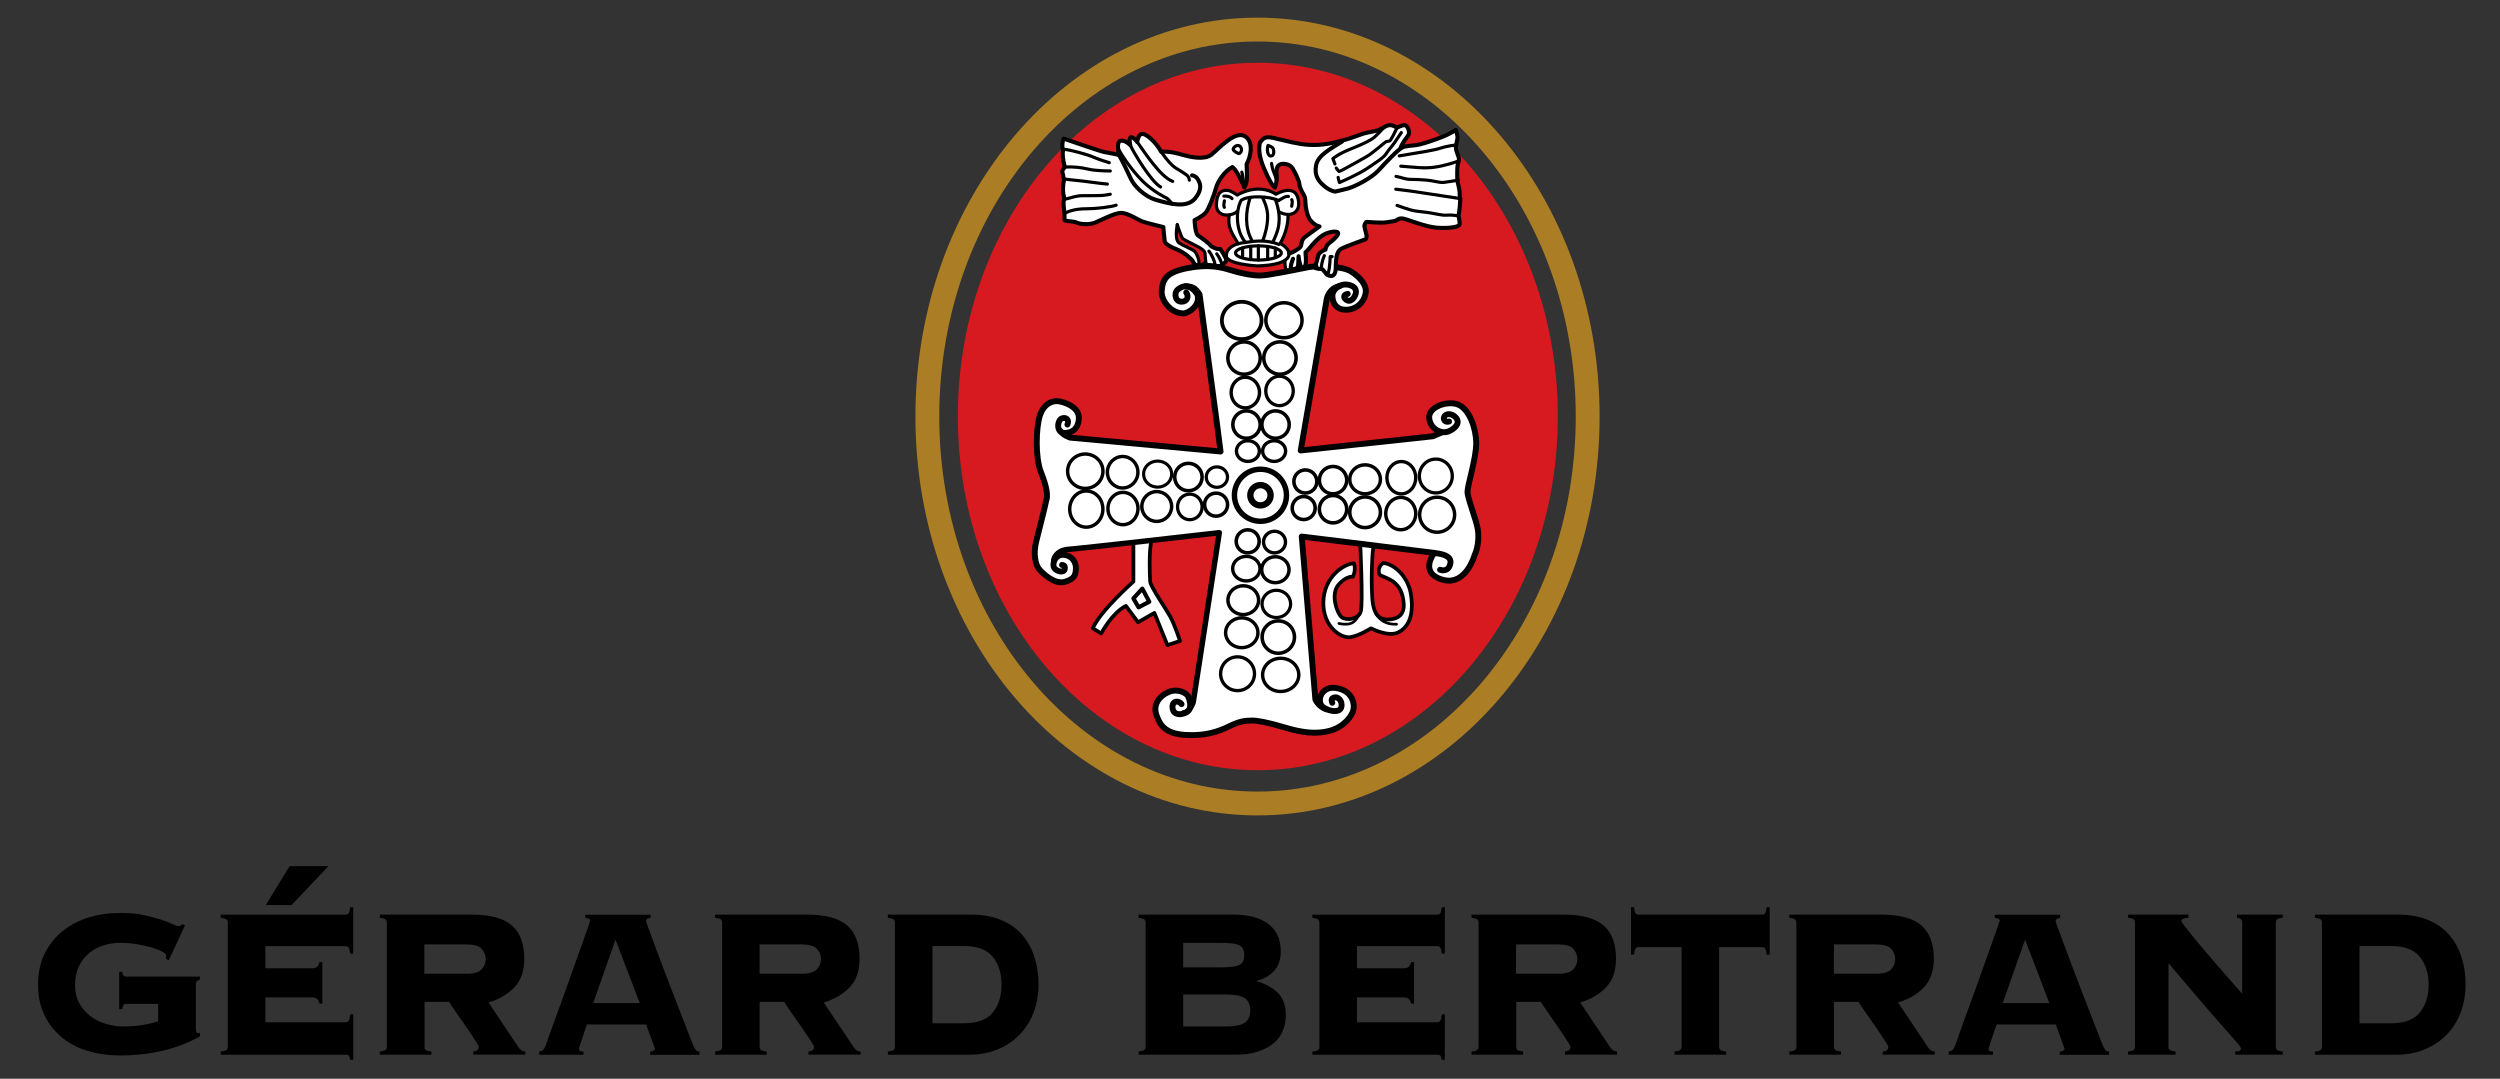 <?xml version="1.0" encoding="utf-8"?>
<!-- Generator: Adobe Illustrator 26.2.1, SVG Export Plug-In . SVG Version: 6.00 Build 0)  -->
<svg version="1.1" id="Calque_1" xmlns="http://www.w3.org/2000/svg" xmlns:xlink="http://www.w3.org/1999/xlink" x="0px" y="0px"
	 viewBox="0 0 416 179.5" style="enable-background:new 0 0 416 179.5;" xml:space="preserve">
<rect x="0" y="0" width="416" height="179.5" fill="#333333" stroke="none"/>
<style type="text/css">
	.st0{fill-rule:evenodd;clip-rule:evenodd;fill:#D71920;}
	.st1{fill:none;stroke:#D71920;stroke-width:0.623;}
	.st2{fill-rule:evenodd;clip-rule:evenodd;fill:#FFFFFF;}
	.st3{fill:none;stroke:#000000;stroke-width:0.68;stroke-linecap:round;stroke-linejoin:round;}
	.st4{fill:none;stroke:#000000;stroke-width:0.529;stroke-linecap:round;stroke-linejoin:round;}
	.st5{fill:none;stroke:#000000;stroke-width:0.619;stroke-linecap:round;stroke-linejoin:round;}
	.st6{fill:none;stroke:#000000;stroke-width:0.695;stroke-linecap:round;stroke-linejoin:round;}
	.st7{fill:none;stroke:#000000;stroke-width:0.983;stroke-linecap:round;stroke-linejoin:round;}
	.st8{fill:none;stroke:#000000;stroke-width:0.907;stroke-linecap:round;stroke-linejoin:round;}
	.st9{fill:none;stroke:#000000;stroke-width:1.058;stroke-linecap:round;stroke-linejoin:round;}
	.st10{fill:none;stroke:#000000;stroke-width:0.632;stroke-linecap:round;stroke-linejoin:round;}
	.st11{fill:none;stroke:#000000;stroke-width:0.585;stroke-linecap:round;stroke-linejoin:round;}
	.st12{fill:none;stroke:#000000;stroke-width:0.594;stroke-linecap:round;stroke-linejoin:round;}
	.st13{fill:none;stroke:#000000;stroke-width:0.571;stroke-linecap:round;stroke-linejoin:round;}
	.st14{fill:none;stroke:#000000;stroke-width:0.551;stroke-linecap:round;stroke-linejoin:round;}
	.st15{fill:none;stroke:#000000;stroke-width:0.564;stroke-linecap:round;stroke-linejoin:round;}
	.st16{fill:none;stroke:#000000;stroke-width:0.549;stroke-linecap:round;stroke-linejoin:round;}
	.st17{fill:none;stroke:#000000;stroke-width:0.575;stroke-linecap:round;stroke-linejoin:round;}
	.st18{fill:none;stroke:#000000;stroke-width:0.561;stroke-linecap:round;stroke-linejoin:round;}
	.st19{fill:none;stroke:#000000;stroke-width:0.573;stroke-linecap:round;stroke-linejoin:round;}
	.st20{fill:none;stroke:#000000;stroke-width:0.578;stroke-linecap:round;stroke-linejoin:round;}
	.st21{fill:none;stroke:#000000;stroke-width:0.57;stroke-linecap:round;stroke-linejoin:round;}
	.st22{fill:none;stroke:#000000;stroke-width:0.573;stroke-linecap:round;stroke-linejoin:round;}
	.st23{fill:none;stroke:#000000;stroke-width:0.573;stroke-linecap:round;stroke-linejoin:round;}
	.st24{fill:none;stroke:#000000;stroke-width:0.57;stroke-linecap:round;stroke-linejoin:round;}
	.st25{fill:none;stroke:#000000;stroke-width:0.524;stroke-linecap:round;stroke-linejoin:round;}
	.st26{fill:none;stroke:#000000;stroke-width:0.545;stroke-linecap:round;stroke-linejoin:round;}
	.st27{fill:none;stroke:#000000;stroke-width:0.538;stroke-linecap:round;stroke-linejoin:round;}
	.st28{fill:none;stroke:#000000;stroke-width:0.569;stroke-linecap:round;stroke-linejoin:round;}
	.st29{fill:none;stroke:#000000;stroke-width:0.556;stroke-linecap:round;stroke-linejoin:round;}
	.st30{fill:none;stroke:#000000;stroke-width:0.571;stroke-linecap:round;stroke-linejoin:round;}
	.st31{fill:none;stroke:#000000;stroke-width:0.542;stroke-linecap:round;stroke-linejoin:round;}
	.st32{fill:none;stroke:#000000;stroke-width:0.577;stroke-linecap:round;stroke-linejoin:round;}
	.st33{fill:none;stroke:#000000;stroke-width:0.579;stroke-linecap:round;stroke-linejoin:round;}
	.st34{fill:none;stroke:#000000;stroke-width:0.563;stroke-linecap:round;stroke-linejoin:round;}
	.st35{fill:none;stroke:#000000;stroke-width:0.563;stroke-linecap:round;stroke-linejoin:round;}
	.st36{fill:none;stroke:#000000;stroke-width:0.454;stroke-linecap:round;stroke-linejoin:round;}
	.st37{fill:none;stroke:#AB7D24;stroke-width:3.97;}
</style>
<path d="M20.97,167.04c-0.22,0-0.38,0.08-0.46,0.24c-0.09,0.16-0.14,0.38-0.17,0.64h-0.5v-6.21h0.5c0.06,0.53,0.26,0.8,0.63,0.8
	h12.29v0.53c-0.45,0.04-0.67,0.28-0.67,0.76v7.36c0,0.21,0.03,0.38,0.08,0.53c0.06,0.15,0.19,0.22,0.41,0.22h0.21v0.53
	c-3.78,2.13-8.25,3.19-13.42,3.19c-1.75,0-3.44-0.23-5.06-0.69c-1.62-0.46-3.06-1.17-4.31-2.15c-1.25-0.98-2.26-2.21-3.02-3.7
	c-0.76-1.49-1.15-3.24-1.15-5.25c0-2.01,0.38-3.76,1.15-5.25c0.76-1.49,1.77-2.73,3.02-3.72c1.25-0.99,2.69-1.73,4.31-2.22
	c1.63-0.49,3.31-0.73,5.06-0.73c0.69,0,1.31,0.02,1.83,0.04c0.53,0.03,1.04,0.09,1.54,0.18c0.5,0.09,1.01,0.2,1.54,0.33
	c0.53,0.13,1.15,0.3,1.88,0.51c0.69,0.21,1.33,0.45,1.92,0.73c0.58,0.28,0.96,0.42,1.12,0.42c0.22,0,0.42-0.12,0.59-0.35l0.5,0.18
	l-2.71,5.85l-0.5-0.31c0.05-0.18,0.08-0.34,0.08-0.49c0-0.21-0.24-0.43-0.71-0.68c-0.47-0.25-1.07-0.48-1.79-0.69
	c-0.72-0.21-1.54-0.38-2.44-0.53c-0.9-0.15-1.78-0.22-2.65-0.22c-1,0-1.95,0.14-2.85,0.42c-0.9,0.28-1.71,0.72-2.42,1.31
	c-0.71,0.59-1.27,1.32-1.68,2.19c-0.42,0.88-0.63,1.91-0.63,3.12c0,1.18,0.25,2.21,0.75,3.08c0.5,0.87,1.13,1.59,1.9,2.15
	c0.76,0.56,1.62,0.97,2.56,1.24c0.94,0.27,1.88,0.4,2.79,0.4c1.17,0,2.21-0.07,3.14-0.22c0.93-0.15,1.83-0.36,2.69-0.62v-2.92"/>
<path d="M53.15,166.99c-0.06-0.29-0.17-0.54-0.35-0.73c-0.18-0.19-0.48-0.29-0.89-0.29h-7.75v4.13h13.37c0.22,0,0.39-0.08,0.5-0.25
	c0.11-0.16,0.19-0.52,0.25-1.08h0.5v7.58h-0.5c-0.06-0.39-0.14-0.62-0.25-0.71c-0.11-0.09-0.28-0.13-0.5-0.13H36.73v-0.53
	c0.53-0.06,0.85-0.15,0.98-0.29c0.12-0.13,0.19-0.3,0.19-0.51v-20.65c0-0.21-0.06-0.38-0.19-0.51c-0.13-0.13-0.45-0.23-0.98-0.29
	v-0.53h20.79c0.22,0,0.39-0.08,0.5-0.24c0.11-0.16,0.19-0.49,0.25-0.99h0.5v7.71h-0.5c-0.06-0.5-0.14-0.83-0.25-0.99
	c-0.11-0.16-0.28-0.25-0.5-0.25H44.15v3.68h7.75c0.42,0,0.71-0.09,0.89-0.29c0.18-0.19,0.3-0.43,0.35-0.73h0.5v6.91 M48.52,150.6
	h-4.29l3.96-6.47h6.46L48.52,150.6z"/>
<path d="M70.8,174.68c0.12,0.14,0.45,0.23,0.98,0.29v0.53H63.2v-0.53c0.53-0.06,0.85-0.15,0.98-0.29c0.12-0.13,0.19-0.3,0.19-0.51
	v-20.65c0-0.21-0.06-0.38-0.19-0.51c-0.13-0.13-0.45-0.23-0.98-0.29v-0.53h15.25c3.08,0,5.32,0.6,6.71,1.79
	c1.39,1.2,2.08,3.05,2.08,5.56c0,2.04-0.56,3.64-1.68,4.79c-1.13,1.15-2.55,1.98-4.27,2.48l4.91,7.35c0.33,0.54,0.74,0.8,1.21,0.8
	v0.53h-8.66v-0.53c0.61-0.03,0.92-0.29,0.92-0.8c0-0.05-0.11-0.26-0.33-0.62c-0.22-0.36-0.5-0.78-0.83-1.29
	c-0.34-0.5-0.7-1.04-1.1-1.62c-0.4-0.58-0.79-1.13-1.16-1.66c-0.38-0.53-0.7-1.01-0.98-1.42c-0.28-0.41-0.46-0.69-0.54-0.84h-4.08
	v7.44C70.62,174.38,70.68,174.55,70.8,174.68 M77.61,162.03c1.22,0,2.06-0.24,2.52-0.73c0.46-0.49,0.69-1.05,0.69-1.71
	c0-0.65-0.23-1.22-0.69-1.71c-0.46-0.49-1.3-0.73-2.52-0.73h-7v4.88H77.61z"/>
<path d="M96.34,174.53c0,0.15,0.05,0.26,0.15,0.34c0.1,0.07,0.3,0.11,0.6,0.11v0.53h-7.37v-0.53c0.3-0.06,0.53-0.15,0.67-0.29
	c0.14-0.13,0.28-0.38,0.42-0.73c0.05-0.15,0.19-0.54,0.42-1.2c0.22-0.65,0.51-1.47,0.87-2.46c0.36-0.99,0.76-2.09,1.21-3.3
	c0.44-1.21,0.89-2.44,1.33-3.7c0.44-1.25,0.88-2.48,1.31-3.68c0.43-1.19,0.81-2.27,1.15-3.21c0.33-0.94,0.6-1.71,0.81-2.3
	c0.21-0.59,0.31-0.9,0.31-0.93c0-0.15-0.09-0.25-0.27-0.31c-0.18-0.06-0.37-0.1-0.56-0.13v-0.53h10.87v0.53
	c-0.22,0.03-0.4,0.07-0.54,0.13c-0.14,0.06-0.21,0.21-0.21,0.45c0,0.06,0.13,0.44,0.4,1.15c0.26,0.71,0.6,1.63,1.02,2.77
	c0.42,1.14,0.89,2.42,1.44,3.85c0.54,1.44,1.1,2.9,1.69,4.39c0.58,1.49,1.14,2.95,1.69,4.37c0.54,1.42,1.04,2.69,1.48,3.81
	c0.22,0.53,0.41,0.89,0.56,1.07c0.15,0.18,0.35,0.26,0.6,0.26v0.53h-8.21v-0.53c0.53-0.03,0.79-0.21,0.79-0.53
	c0-0.03-0.07-0.23-0.21-0.6c-0.14-0.37-0.29-0.79-0.46-1.24c-0.17-0.45-0.33-0.9-0.48-1.31c-0.15-0.41-0.24-0.69-0.27-0.84h-9.88
	c-0.28,0.8-0.5,1.45-0.67,1.95c-0.17,0.5-0.3,0.9-0.4,1.2c-0.1,0.3-0.17,0.51-0.21,0.64C96.36,174.37,96.34,174.47,96.34,174.53
	 M106.46,166.91l-4.04-10.55l-3.71,10.55H106.46z"/>
<path d="M126.59,174.68c0.12,0.14,0.45,0.23,0.98,0.29v0.53h-8.58v-0.53c0.53-0.06,0.85-0.15,0.98-0.29
	c0.12-0.13,0.19-0.3,0.19-0.51v-20.65c0-0.21-0.06-0.38-0.19-0.51c-0.12-0.13-0.45-0.23-0.98-0.29v-0.53h15.25
	c3.09,0,5.32,0.6,6.71,1.79c1.39,1.2,2.08,3.05,2.08,5.56c0,2.04-0.56,3.64-1.69,4.79c-1.13,1.15-2.55,1.98-4.27,2.48l4.92,7.35
	c0.33,0.54,0.74,0.8,1.21,0.8v0.53h-8.67v-0.53c0.61-0.03,0.92-0.29,0.92-0.8c0-0.05-0.11-0.26-0.33-0.62
	c-0.22-0.36-0.5-0.78-0.84-1.29c-0.33-0.5-0.7-1.04-1.1-1.62c-0.4-0.58-0.79-1.13-1.17-1.66c-0.38-0.53-0.7-1.01-0.98-1.42
	c-0.28-0.41-0.46-0.69-0.54-0.84h-4.09v7.44C126.4,174.38,126.46,174.55,126.59,174.68 M133.4,162.03c1.22,0,2.06-0.24,2.52-0.73
	c0.46-0.49,0.69-1.05,0.69-1.71c0-0.65-0.23-1.22-0.69-1.71c-0.46-0.49-1.3-0.73-2.52-0.73h-7v4.88H133.4z"/>
<path d="M148.72,153.01c-0.12-0.13-0.45-0.23-0.98-0.29v-0.53h13.83c1.92,0,3.58,0.3,5,0.89c1.42,0.59,2.59,1.41,3.5,2.46
	c0.92,1.05,1.6,2.28,2.06,3.7c0.46,1.42,0.69,2.96,0.69,4.61c0,1.51-0.25,2.96-0.73,4.37c-0.49,1.4-1.22,2.64-2.21,3.72
	c-0.99,1.08-2.21,1.95-3.67,2.59c-1.46,0.65-3.16,0.98-5.1,0.98h-13.37v-0.53c0.53-0.06,0.85-0.15,0.98-0.29
	c0.13-0.13,0.19-0.3,0.19-0.51v-20.65C148.91,153.31,148.85,153.14,148.72,153.01 M160.45,170.27c2.19,0,3.78-0.59,4.75-1.79
	c0.97-1.2,1.46-2.74,1.46-4.63c0-1.89-0.49-3.43-1.46-4.63c-0.97-1.2-2.56-1.8-4.75-1.8h-5.29v12.85H160.45z"/>
<path d="M190.44,153.01c-0.12-0.13-0.45-0.23-0.98-0.29v-0.53h15.87c1.14,0,2.18,0.12,3.12,0.36c0.94,0.23,1.76,0.6,2.46,1.08
	c0.69,0.49,1.24,1.12,1.63,1.91c0.39,0.78,0.58,1.72,0.58,2.81c0,1.33-0.38,2.4-1.13,3.22c-0.75,0.81-1.71,1.35-2.87,1.62v0.09
	c1.42,0.41,2.58,1.05,3.48,1.9c0.9,0.86,1.36,2.11,1.36,3.77c0,0.88-0.16,1.73-0.48,2.52c-0.32,0.8-0.82,1.49-1.5,2.08
	c-0.68,0.59-1.56,1.06-2.62,1.42c-1.07,0.36-2.34,0.53-3.81,0.53h-16.08v-0.53c0.53-0.06,0.85-0.15,0.98-0.29
	c0.13-0.13,0.19-0.3,0.19-0.51v-20.65C190.62,153.31,190.56,153.14,190.44,153.01 M202.54,160.97c0.89,0,1.62-0.02,2.21-0.06
	c0.58-0.05,1.04-0.14,1.37-0.29c0.34-0.15,0.57-0.36,0.71-0.62c0.14-0.26,0.21-0.62,0.21-1.06s-0.07-0.8-0.21-1.07
	c-0.14-0.26-0.37-0.47-0.71-0.62c-0.33-0.15-0.79-0.25-1.37-0.29c-0.58-0.05-1.32-0.07-2.21-0.07h-5.66v4.08H202.54z M203.96,170.8
	c1.5,0,2.55-0.2,3.16-0.6c0.61-0.4,0.92-1.09,0.92-2.06c0-0.97-0.31-1.66-0.92-2.06c-0.61-0.4-1.67-0.6-3.16-0.6h-7.08v5.32H203.96z
	"/>
<path d="M234.8,166.99c-0.06-0.29-0.17-0.54-0.35-0.73c-0.18-0.19-0.48-0.29-0.9-0.29h-7.75v4.13h13.37c0.22,0,0.39-0.08,0.5-0.25
	c0.11-0.16,0.2-0.52,0.25-1.08h0.5v7.58h-0.5c-0.06-0.39-0.14-0.62-0.25-0.71c-0.11-0.09-0.28-0.13-0.5-0.13h-20.79v-0.53
	c0.53-0.06,0.86-0.15,0.98-0.29c0.12-0.13,0.19-0.3,0.19-0.51v-20.65c0-0.21-0.06-0.38-0.19-0.51c-0.12-0.13-0.45-0.23-0.98-0.29
	v-0.53h20.79c0.22,0,0.39-0.08,0.5-0.24c0.11-0.16,0.2-0.49,0.25-0.99h0.5v7.71h-0.5c-0.06-0.5-0.14-0.83-0.25-0.99
	c-0.11-0.16-0.28-0.25-0.5-0.25H225.8v3.68h7.75c0.42,0,0.71-0.09,0.9-0.29c0.18-0.19,0.3-0.43,0.35-0.73h0.5v6.91"/>
<path d="M252.46,174.68c0.12,0.14,0.45,0.23,0.98,0.29v0.53h-8.58v-0.53c0.53-0.06,0.85-0.15,0.98-0.29
	c0.13-0.13,0.19-0.3,0.19-0.51v-20.65c0-0.21-0.06-0.38-0.19-0.51c-0.12-0.13-0.45-0.23-0.98-0.29v-0.53h15.25
	c3.08,0,5.32,0.6,6.71,1.79c1.39,1.2,2.08,3.05,2.08,5.56c0,2.04-0.56,3.64-1.69,4.79c-1.12,1.15-2.55,1.98-4.27,2.48l4.92,7.35
	c0.33,0.54,0.74,0.8,1.21,0.8v0.53h-8.66v-0.53c0.61-0.03,0.92-0.29,0.92-0.8c0-0.05-0.11-0.26-0.33-0.62
	c-0.22-0.36-0.5-0.78-0.83-1.29c-0.33-0.5-0.7-1.04-1.1-1.62c-0.4-0.58-0.79-1.13-1.16-1.66c-0.38-0.53-0.71-1.01-0.98-1.42
	c-0.28-0.41-0.46-0.69-0.54-0.84h-4.08v7.44C252.27,174.38,252.33,174.55,252.46,174.68 M259.27,162.03c1.22,0,2.06-0.24,2.52-0.73
	c0.46-0.49,0.68-1.05,0.68-1.71c0-0.65-0.23-1.22-0.68-1.71c-0.46-0.49-1.3-0.73-2.52-0.73h-7v4.88H259.27z"/>
<path d="M278.65,174.97c0.53-0.06,0.85-0.15,0.98-0.29c0.12-0.13,0.19-0.3,0.19-0.51V157.6h-7.17c-0.22,0-0.39,0.08-0.5,0.25
	c-0.11,0.16-0.2,0.49-0.25,1h-0.5v-7.89h0.5c0.05,0.5,0.13,0.83,0.25,0.99c0.11,0.17,0.28,0.24,0.5,0.24h20.58
	c0.22,0,0.39-0.08,0.5-0.24c0.11-0.16,0.19-0.49,0.25-0.99h0.5v7.89h-0.5c-0.06-0.5-0.14-0.84-0.25-1c-0.11-0.16-0.28-0.25-0.5-0.25
	h-7.17v16.57c0,0.21,0.06,0.38,0.19,0.51c0.13,0.14,0.45,0.23,0.98,0.29v0.53h-8.58"/>
<path d="M305.35,174.68c0.12,0.14,0.45,0.23,0.98,0.29v0.53h-8.58v-0.53c0.53-0.06,0.85-0.15,0.98-0.29
	c0.12-0.13,0.19-0.3,0.19-0.51v-20.65c0-0.21-0.06-0.38-0.19-0.51c-0.12-0.13-0.45-0.23-0.98-0.29v-0.53H313
	c3.08,0,5.32,0.6,6.71,1.79c1.38,1.2,2.08,3.05,2.08,5.56c0,2.04-0.57,3.64-1.69,4.79c-1.13,1.15-2.55,1.98-4.27,2.48l4.92,7.35
	c0.33,0.54,0.74,0.8,1.21,0.8v0.53h-8.67v-0.53c0.61-0.03,0.92-0.29,0.92-0.8c0-0.05-0.12-0.26-0.34-0.62
	c-0.22-0.36-0.5-0.78-0.83-1.29c-0.33-0.5-0.7-1.04-1.1-1.62c-0.4-0.58-0.79-1.13-1.17-1.66c-0.38-0.53-0.7-1.01-0.98-1.42
	c-0.28-0.41-0.46-0.69-0.54-0.84h-4.08v7.44C305.16,174.38,305.23,174.55,305.35,174.68 M312.16,162.03c1.22,0,2.06-0.24,2.52-0.73
	c0.45-0.49,0.69-1.05,0.69-1.71c0-0.65-0.23-1.22-0.69-1.71c-0.46-0.49-1.3-0.73-2.52-0.73h-7v4.88H312.16z"/>
<path d="M330.89,174.53c0,0.15,0.05,0.26,0.15,0.34c0.1,0.07,0.3,0.11,0.6,0.11v0.53h-7.37v-0.53c0.3-0.06,0.53-0.15,0.66-0.29
	c0.14-0.13,0.28-0.38,0.42-0.73c0.05-0.15,0.19-0.54,0.42-1.2c0.22-0.65,0.51-1.47,0.87-2.46c0.36-0.99,0.77-2.09,1.21-3.3
	c0.44-1.21,0.89-2.44,1.33-3.7c0.45-1.25,0.88-2.48,1.32-3.68c0.43-1.19,0.81-2.27,1.14-3.21c0.33-0.94,0.61-1.71,0.81-2.3
	c0.21-0.59,0.31-0.9,0.31-0.93c0-0.15-0.09-0.25-0.27-0.31c-0.18-0.06-0.37-0.1-0.56-0.13v-0.53h10.88v0.53
	c-0.22,0.03-0.4,0.07-0.54,0.13c-0.14,0.06-0.21,0.21-0.21,0.45c0,0.06,0.13,0.44,0.4,1.15c0.26,0.71,0.6,1.63,1.02,2.77
	c0.42,1.14,0.9,2.42,1.44,3.85c0.54,1.44,1.1,2.9,1.69,4.39c0.58,1.49,1.15,2.95,1.69,4.37c0.54,1.42,1.03,2.69,1.48,3.81
	c0.22,0.53,0.41,0.89,0.56,1.07c0.15,0.18,0.36,0.26,0.61,0.26v0.53h-8.21v-0.53c0.53-0.03,0.79-0.21,0.79-0.53
	c0-0.03-0.07-0.23-0.21-0.6c-0.14-0.37-0.29-0.79-0.46-1.24c-0.17-0.45-0.32-0.9-0.48-1.31c-0.15-0.41-0.24-0.69-0.27-0.84h-9.87
	c-0.28,0.8-0.5,1.45-0.67,1.95c-0.17,0.5-0.3,0.9-0.39,1.2c-0.1,0.3-0.17,0.51-0.21,0.64C330.91,174.37,330.89,174.47,330.89,174.53
	 M341.01,166.91l-4.04-10.55l-3.71,10.55H341.01z"/>
<path d="M355.09,153.01c-0.12-0.13-0.45-0.23-0.98-0.29v-0.53h10.04v0.53c-0.47,0.03-0.78,0.1-0.94,0.2
	c-0.15,0.1-0.23,0.23-0.23,0.38c0,0.06,0.18,0.32,0.54,0.8c0.36,0.47,0.83,1.06,1.41,1.77c0.58,0.71,1.24,1.5,1.98,2.37
	c0.74,0.87,1.48,1.74,2.23,2.61c0.75,0.87,1.47,1.7,2.17,2.48c0.69,0.78,1.29,1.46,1.79,2.02v-11.83c0-0.5-0.29-0.77-0.87-0.8v-0.53
	h7.62v0.53c-0.53,0.06-0.86,0.15-0.98,0.29c-0.12,0.13-0.18,0.3-0.18,0.51v20.65c0,0.21,0.06,0.38,0.18,0.51
	c0.13,0.14,0.45,0.23,0.98,0.29v0.53h-7.92v-0.53c0.39,0,0.65-0.04,0.77-0.13c0.12-0.09,0.19-0.21,0.19-0.35
	c0-0.09-0.04-0.2-0.13-0.33c-0.08-0.14-0.26-0.36-0.54-0.69c-0.28-0.33-0.69-0.79-1.23-1.4c-0.54-0.6-1.26-1.42-2.15-2.44
	c-0.89-1.02-1.98-2.29-3.29-3.81c-1.31-1.52-2.88-3.38-4.71-5.56v13.91c0,0.21,0.06,0.38,0.19,0.51c0.13,0.14,0.45,0.23,0.98,0.29
	v0.53h-7.92v-0.53c0.53-0.06,0.85-0.15,0.98-0.29c0.12-0.13,0.19-0.3,0.19-0.51v-20.65C355.28,153.31,355.21,153.14,355.09,153.01"
	/>
<path d="M386.18,153.01c-0.12-0.13-0.45-0.23-0.98-0.29v-0.53h13.83c1.92,0,3.58,0.3,5,0.89c1.42,0.59,2.58,1.41,3.5,2.46
	c0.92,1.05,1.6,2.28,2.06,3.7c0.46,1.42,0.69,2.96,0.69,4.61c0,1.51-0.24,2.96-0.73,4.37c-0.49,1.4-1.22,2.64-2.21,3.72
	c-0.98,1.08-2.21,1.95-3.67,2.59c-1.46,0.65-3.16,0.98-5.1,0.98h-13.37v-0.53c0.53-0.06,0.85-0.15,0.98-0.29
	c0.13-0.13,0.19-0.3,0.19-0.51v-20.65C386.37,153.31,386.31,153.14,386.18,153.01 M397.91,170.27c2.19,0,3.78-0.59,4.75-1.79
	c0.97-1.2,1.46-2.74,1.46-4.63c0-1.89-0.49-3.43-1.46-4.63c-0.97-1.2-2.56-1.8-4.75-1.8h-5.29v12.85H397.91z"/>
<path class="st0" d="M258.91,69.3c0,32.32-22.22,58.55-49.61,58.55c-27.38,0-49.6-26.23-49.6-58.55c0-32.32,22.22-58.55,49.6-58.55
	C236.69,10.75,258.91,36.98,258.91,69.3"/>
<path class="st1" d="M258.91,69.3c0,32.32-22.22,58.55-49.61,58.55c-27.38,0-49.6-26.23-49.6-58.55c0-32.32,22.22-58.55,49.6-58.55
	C236.69,10.75,258.91,36.98,258.91,69.3z"/>
<path class="st2" d="M244.23,82.03c0,0,1.45-4.99,1.45-7.62c0-2.63-1-7.07-3.08-7.26c-2.09-0.18-5.08,1-4.9,2.09
	c0.18,1.09,0.18,2.27,2.36,2.45c-1.09,0.82-1.99,1-1.99,1l-21.58,2.09l4.62-25.76h0.54c0,0-0.18,3.81,3.63,2.18
	c3.81-1.63,2.45-5.08-0.64-6.26c-1.72-0.66-2.17-0.75-2.23-0.7c0.07-0.8,0.13-1.85,0.19-2.15c0.09-0.45,0.91-0.77,1.59-1.18
	c0.68-0.41,1.95-0.82,2.5-0.95c0.54-0.14,0.73-0.41,0.82-0.68c0.09-0.27-0.45-1.54-0.45-1.54l0.18-0.81c0,0,2.18,0.09,2.81,0.18
	c0.63,0.09,1.54-0.18,1.72-0.18c0.18,0,1-0.41,1.36-0.59c0.36-0.18,0.63-0.09,1.86,0.54c1.23,0.63,4.94,1.13,6.35,1.09
	c1.41-0.05,1.72-1,1.72-1s-0.22-1.04-0.22-1.36c0-0.32,0.18-2.72,0.18-3.45c0-0.73-0.41-2.68-0.5-3.49
	c-0.09-0.81,0.32-1.81,0.27-2.45c-0.04-0.63-0.54-2.04-0.54-2.04s0.23-0.91,0.36-1.18c0.14-0.27-0.23-1.36-0.23-1.36
	s-2.9,1.31-3.9,1.72c-1,0.41-3.22,0.86-5.17,0.91c0.14-0.27,0.95-1.54,1.27-1.95c0.32-0.41-0.32-0.86-0.45-1.32
	c-0.14-0.45-1.77,0.09-1.77,0.09s-0.59-0.18-1.09-0.27c-0.5-0.09-1.77,0.73-1.77,0.73s-1.13,0.23-2.31,0.54
	c-1.18,0.32-2,0.82-5.17,1.63c-3.17,0.82-6.8,0-8.75-0.5c-1.95-0.5-2.72-0.32-3.26,0.09c-1.18,0.86,0.27,4.44,0.59,5.26
	c0.32,0.82,1.5,2.54,1.5,2.54s0.13-0.23,0.45-0.86c0.32-0.63-0.14-1.27-0.18-1.81c-0.05-0.54,0.41-1,0.82-1.18
	c0.41-0.18,1.31,0.04,1.95,0.73c0.63,0.68,1,2.36,1.31,3.13c0.32,0.77,0.41,0.9,0.82,1.72c0.41,0.82,0.09,1.9,0.45,3.04
	c0.36,1.13,1.77,1.86,1.77,1.86s-1.5,1.18-2.36,1.81c-0.86,0.63-0.5,1.05-0.5,1.32c0,0.27-0.36,0.5-1.86,1.31
	c-0.03,0.15-0.15,0.34-0.29,0.52c0.01-0.02,0.02-0.04,0.02-0.06c0.23-0.77-0.68-1.58-1.54-1.99c0.45-0.36,1.09-2.09,1.45-4.85
	c1.4-0.18,1.95-1.72,1.36-3.31c-0.59-1.59-3.45-0.13-3.45-0.13s-1.5-0.91-3.08-0.91s-3.4,1.04-3.4,1.04s-0.95-0.82-1.68-0.86
	c-1.86,0.04-1.68,2.45-1.59,3.31c0.09,0.86,2,0.86,2,0.86s-0.09,0.86-0.09,1.32c0,0.45,0.18,0.91,1.59,3.49
	c-0.72,0.13-2,0.86-2.04,1.77c0,1.04,2.77,2,5.35,1.9c2.17-0.13,3.84-0.55,4.63-1.07c-0.11,0.1-0.19,0.17-0.19,0.17
	s0.09,1,0.09,1.22c0,0.23,0.77,0.14,0.77,0.14l1.54-0.27l1.04-0.27l0.09-1.77c0,0,0.09-0.59,0.09-0.73c0-0.14,1.09-1.04,1.23-1.18
	c0.14-0.14,1.31-1.41,2.09-1.77c0.77-0.36,1.77-0.04,1.77-0.04s0.05,0.5,0,0.72c-0.05,0.23-1.41,1.09-1.68,1.41
	c-0.27,0.32-0.36,0.73-0.82,1c-0.45,0.27-0.73,1-0.73,1l-0.24,1.52c-1.09,0.04-2.24,0.16-3.12,0.43c-2.36,0.73-5.99,1.09-6.98,1.09
	c-1,0-5.08-0.91-6.71-1.36c-1.63-0.45-2.9-0.54-6.17,0.18c-1.99,1.09-3.99,3.9-2.36,5.71c1.63,1.81,3.54,2.09,4.35,1.27
	c0.82-0.82,1.72-1.63,1.72-1.63l3.27,25.21l-25.12-2.45c0,0-0.09-0.54,0.91-1.45c1-0.91,1.09-2.72,0.18-3.35
	c-0.91-0.64-2.63-1.64-4.08-1c-1.45,0.64-2.45,2.54-2.45,5.62c0,3.08,1.36,7.71,1.72,9.34c0.36,1.63-1.54,6.08-1.81,8.89
	c-0.27,2.81,1.27,6.35,4.44,5.99c3.18-0.36,2-2.81,2-3.08c0-0.27-1.09-2.08-2.45-1.81c0.73-0.27,2.54-0.55,2.54-0.55l9.61-1.09
	l-0.09,6.62c0,0-3.54,3.54-4.63,4.63c-1.09,1.09-2.09,3-2.09,3l1.45,0.81c0,0,1.18-2.09,2-2.72c0.81-0.64,1.99-1.63,1.99-1.63
	l2.27,2.54l2.54-1.45l2.18,5.35l2.17-0.91c0,0-1.54-3.72-1.81-4.17c-0.27-0.45-3.27-5.53-3.27-5.53s0.18-5.71,0.36-6.89l11.15-1.18
	l-4.44,28.12c0,0-0.82-2.54-3.08-1.9c-2.27,0.63-3.63,2.63-2.99,3.9c0.64,1.27,2,4.26,6.08,3.54c4.08-0.72,8.25-2.72,10.07-2.63
	c1.81,0.09,7.44,2.54,10.25,2.27c2.81-0.27,6.71-1.63,6.71-3.72c0-2.09-1.54-3.9-2.81-3.9c-1.27,0-2.36,0.45-2.63,1.09
	c-0.27,0.63-1,0.91-1,0.91l-0.91-9.7l-1.36-17.41l9.7,1.18l0.18,10.43c0,0-0.64,2.36-2.45,2.09c-1.81-0.27-2.27-2.81-2.08-3.99
	c0.18-1.18,1.45-2.27,2.17-2.72c0.73-0.45,1.09-0.91,1.09-0.91l-0.09-1.63c0,0-4.17,1.45-4.63,4.08c-0.45,2.63-0.18,5.99,1.72,7.26
	c1.9,1.27,3.63,1.27,5.71-0.54c1.9,1.08,5.71,2.17,6.89-2.63c1.18-4.81-2.9-8.52-4.81-8.16c-0.46,0.36-0.73,1.36-0.63,1.73
	c0.09,0.36,3.45,1.45,3.63,2.99c0.36,1.36,1.54,4.44-2.18,4.53c-1.73,0.18-2.54-1.81-2.54-3.72c-0.09-3.99,0.27-8.34,0.27-8.34
	l9.71,1.18c0,0-1.54,3.81,1.27,4.26c2.81,0.45,5.62-0.54,6.35-5.8C245.68,86.29,244.23,82.03,244.23,82.03 M222.4,44.26
	c0.03,0.05,0.15,0.13,0.15,0.13s-0.06-0.01-0.16-0.01C222.39,44.34,222.4,44.3,222.4,44.26z M196.29,38.9
	c0.02,0.05,0.02,0.05,0.02,0.02C196.27,38.84,196.26,38.82,196.29,38.9z M177.07,29.92l-0.04,2.22l-0.05,2.04l0.27,2.36
	c0,0,0.86,0.22,1.22,0.22c0.36,0,1.04,0.32,1.59,0.45c0.54,0.14,1.9-0.05,2.36-0.23c0.45-0.18,2.9-1.31,3.81-1.59
	c0.91-0.27,1.59,0.32,1.91,0.5c0.32,0.18,2.36,1.13,3.17,1.27c0.81,0.14,2.18,0.63,2.18,0.63s0.09,1.86,0.27,2.31
	c0.18,0.46,1.59,1.13,1.95,1.27c0.36,0.14,2.27,1.5,2.54,1.72c0.27,0.23,0.82,0.86,0.82,0.86s0.41-0.09,0.54-0.18
	c-0.18-2.08-1.54-2.49-1.95-2.68c-0.41-0.18-1.5-0.5-1.81-1c-0.32-0.5,0.05-2.36,0.05-2.5c0-0.12,0.4,1.13,0.43,1.29
	c0.13,0.23,0.54,0.91,1.07,1.11c0.73,0.27,2.81,1.59,3.04,1.86c0.23,0.27,0.18,2.13,0.18,2.13l2.68,0.18l0.77-0.91l-0.77-1.81
	c0,0-0.73-0.13-1-0.13c-0.27,0-0.77-0.32-1.22-0.91c-0.45-0.59-2.09-1.49-2.09-1.49l-0.27-2.36c0,0,1.82-1.22,2.36-1.72
	c0.54-0.5,1.22-3.4,1.45-4.22c0.23-0.82,1.95-2.54,2.58-2.81c0.45,0.04,1.99,3.27,1.99,3.27s0.32-0.73,0.41-1.13
	c0.09-0.41-0.14-1.99,0.13-2.86c0.36-0.73,0.95-3.49-0.36-4.4c-1.31-0.91-4.26,1.72-4.76,2.31c-0.5,0.59-1.45,1.04-2.4,1.23
	c-0.95,0.18-3.26-0.55-4.08-0.73c-0.82-0.18-2.4-0.36-2.9-0.5c-0.68-1.32-2.81-2.81-3.22-2.81c-0.41,0-0.68,1.45-0.68,1.45
	s-0.59-0.82-0.95-0.77c-0.36,0.04-0.27,1.04-0.27,1.04s-1.04-0.54-1.72-0.54c-0.68,0,0,2.27,0,2.27s-3.17-0.59-3.49-0.64
	c-0.32-0.05-4.4-1.41-5.85-1.9c-0.14,0.14-0.09,1.54-0.09,1.95l0.18,2.45l-0.27,0.86L177.07,29.92z"/>
<path class="st3" d="M176.83,24.82c-0.11-0.63-0.07-1.28,0.19-1.75c0,0,6.23,2.17,6.77,2.24c0.54,0.06,2.42,0.48,2.42,0.48
	s-0.54-2.18,0.24-2.36c0.79-0.18,1.63,0.73,1.63,0.73s-0.3-1.27,0.12-1.33c0.42-0.06,1.03,0.79,1.03,0.79s0.12-1.15,0.73-1.33
	c0.6-0.18,2.3,1.21,3.26,2.96c1.33-0.12,2.84,0.3,3.69,0.55c0.85,0.24,3.45,0.91,4.66-0.06c1.21-0.97,3.93-4.05,5.56-3.08
	c1.63,0.97,0.91,3.63,0.3,4.65c0.06,1.63,0.24,2.9-0.36,3.87c-0.73-1.69-1.51-3.08-2-3.38c-1.33,0.66-2.48,2.48-2.72,3.45
	c-0.24,0.97-1.21,3.57-1.75,4.17c-0.55,0.61-1.82,1.21-1.82,1.21s0.06,1.87,0.48,2.48c1.63,1.15,2,1.51,2.18,1.75
	c0.18,0.24,0.61,0.36,0.85,0.48c0.24,0.12,0.79,0.12,0.79,0.12s1.03,1.51,0.97,1.88c-0.06,0.36-0.97,0.91-0.97,0.91
	s-0.67,0.12-0.91-0.06c-0.73,0-1.57-0.06-1.57-0.36c-0.42,0.06-0.79,0.6-1.39,0.36c-0.61-0.24-0.61-0.6-0.79-0.84
	c-0.18-0.24-1.27-1.33-2.66-1.88c-1.39-0.54-1.88-1.03-1.94-1.27c-0.06-0.24-0.24-2.42-0.24-2.42s-2.78-0.67-3.45-0.91
	c-0.67-0.24-2.48-1.45-3.57-1.45c-1.09,0-3.45,1.27-4.35,1.63c-0.91,0.36-2.36,0.3-3.02,0c-0.67-0.3-2.06-0.18-2.06-0.48
	c0-0.3,0-1.09,0-1.09s-0.24-1.63-0.12-2.06c0.12-0.42,0.06-0.6-0.06-1.09c-0.12-0.48-0.06-1.81,0.06-2.12
	c0.12-0.3-0.24-1.45-0.24-1.69c0-0.24,0.24-0.48,0.42-0.73c-0.36-1.21-0.42-2.36-0.3-2.66C176.87,25.03,176.85,24.92,176.83,24.82z"
	/>
<path class="st4" d="M176.83,24.82c1.28,0.07,4.36,0.97,5.15,1.34c0.78,0.36,2.6,0.91,2.6,0.91"/>
<path class="st4" d="M177.19,27.79c1.39-0.06,2.72,0.06,3.93,0.36c1.21,0.3,3.63,0.3,3.63,0.3"/>
<path class="st4" d="M177.13,29.79c1.21,0.18,2.96,0.3,4.11,0.48c1.15,0.18,3.02,0.36,3.02,0.36"/>
<path class="st4" d="M177.13,33.17c1.51-0.36,1.93-0.61,3.14-0.61c1.21,0,2.84,0,3.39-0.06c0.54-0.06,1.09-0.18,1.09-0.18"/>
<path class="st4" d="M177.13,35.47c1.09-0.48,2.12-0.73,3.69-0.73c1.57,0,4.11-0.3,4.9-0.6"/>
<path class="st4" d="M188.08,24.16c0.59,1.29,3.46,6.06,5.04,6.95"/>
<path class="st4" d="M189.23,23.62c1.14,1.6,3.9,5.87,5.91,6.56"/>
<path class="st4" d="M193.22,25.25c0.91,1.37,1.85,2.38,2.51,2.76c0.66,0.39,1.43,0.89,1.74,1.12c0.31,0.23,0.43,0.62,0.43,0.85"/>
<path class="st3" d="M186.21,25.8c0.52,0.9,1.53,2.99,1.99,4c0.47,1.01,2.09,2.87,4.26,3.49c2.17,0.62,5.04,1.4,6.4-0.27
	c1.36-1.67,0.78-2.64,0.43-3.22c-0.35-0.58-0.93-0.62-0.93-0.62"/>
<path class="st4" d="M195.06,33.95c-0.58-0.82-0.97-1.01-0.97-1.01s-2.13-0.97-3.99-2.83c-1.86-1.86-3.65-4.54-4-5.39"/>
<path class="st4" d="M206.11,25.56c-0.32-0.14-0.88-0.46-0.91-0.7c-0.04-0.24,0.56-0.89,1.07-0.57
	C206.78,24.61,206.64,25.48,206.11,25.56z"/>
<path class="st4" d="M206.96,30.83c-0.04-0.77-0.18-1.77-0.32-2.18"/>
<path class="st4" d="M195.9,37.36c0.14,0.56,0.74,2.18,0.9,2.34c0.16,0.17,1.88,1.01,2.39,1.27c0.5,0.25,1.29,0.72,1.32,1.16
	c0.03,0.45,0.15,1.75,0.15,1.75"/>
<path class="st4" d="M201.17,41.79c0.41,0.5,1.06,1.83,1,2.38"/>
<path class="st4" d="M202.47,42.24c0.38,0.49,0.81,1.39,0.84,1.77"/>
<path class="st4" d="M195.88,37.46c-0.13,0.85-0.35,2.53,0.35,2.99c0.7,0.46,2.2,1.02,2.57,1.39c0.37,0.37,0.73,1.47,0.7,1.73
	c-0.03,0.25,0.04,0.69,0.04,0.69"/>
<path class="st4" d="M205.79,35.22c-0.23,0.32-1.23,0.67-2.05,0.53c-0.82-0.13-1.42-0.8-1.33-1.88c0.09-1.09,0.36-2.36,1.91-2.18
	c0.6,0.07,1.55,0.77,1.55,0.77s1.63-1,3.49-1c1.86,0,2.94,0.86,2.94,0.86c0.5-0.27,3.18-1.68,3.72,0.82
	c0.55,2.49-1.61,3.08-3.2,2.08"/>
<path class="st4" d="M203.65,32.64c0.36-0.05,1.09,0.04,1.36,0.41"/>
<path class="st4" d="M212.76,33.37c0.55-0.32,1.14-0.77,1.63-0.68"/>
<path class="st4" d="M214.95,33.23c0.14,0.27,0.08,0.59-0.01,1.09"/>
<path class="st4" d="M203.73,34.5c-0.14-0.27-0.08-0.59,0.01-1.09"/>
<path class="st4" d="M206.54,33.31c-0.99,1.81-0.87,5.25,0.73,7.03"/>
<path class="st4" d="M206.78,33.19c1.13-0.63,4.35-0.59,5.98,0.18"/>
<path class="st4" d="M208.03,32.87c-0.8,2.39-0.88,4.98,0.25,7.07"/>
<path class="st4" d="M210.09,32.87c0.86,1.81,0.95,2.81,0.77,4.31c-0.18,1.5-0.72,2.82-0.72,2.82"/>
<path class="st4" d="M212.26,33.28c0.55,1.59,0.74,2.93,0.49,4.37c-0.21,1.22-0.97,2.67-0.97,2.67"/>
<path class="st4" d="M212.81,40.67c-2.09-0.82-3.99-0.59-5.94-0.27c-0.37-0.01-0.93,0.24-1.18,0.27c0,0-1.63,0.5-1.63,1.91
	c0,1.4,5.15,1.67,5.15,1.67c2.79-0.08,4.98-0.56,5.28-1.82c0.13-0.58-0.54-1.53-1.49-1.89c0.95-1.58,1.4-3.58,1.31-4.76"/>
<path class="st3" d="M215.16,43.06c0,0-0.59,1.47-0.29,1.68c0.29,0.21,1.01-0.08,1.09-0.29c0.08-0.21,0.12-1.81,0.12-1.81
	s0.24,2.48,0.92,1.85c0.46-0.42,0.29-1.76,0.25-2.23c-0.04-0.46-0.04-0.12,0.54-0.84c0.59-0.72,1.72-2.06,2.77-2.52
	c1.05-0.46,2.23-0.5,2.1,0c-0.13,0.5-1.09,1.26-1.47,1.55c-0.38,0.29-0.63,0.8-0.63,1.09c-0.63,0.17-1.13,0.75-1.13,0.75
	s-0.59,2.1-0.59,2.23c0,0.13,0.54,0.21,0.54,0.21l0.63,0.04c0,0,0.59,0.63,0.67,0.8c0.09,0.17,0.93,0.63,1.3,0.12
	c0.38-0.5,0.25-1.18,0.33-2.23c0.08-1.05,0.29-1.76,0.93-2.1c0.63-0.33,3.99-1.55,3.99-1.55s0.17-0.09,0.17-0.5
	c0-0.42-0.5-1.68-0.34-1.93c0.17-0.25,0.21-0.46,0.34-0.46c0.12,0,2.35,0.21,3.23,0.08c0.88-0.13,1.55-0.21,1.72-0.33
	c0.17-0.13,0.5-0.42,1.18-0.29c0.67,0.13,3.7,1.38,5.59,1.51c1.89,0.13,3.65-0.08,3.74-0.55c0.08-0.46-0.17-1.43-0.17-1.43
	c0.21-0.8,0.29-2.6,0.29-2.6s-0.08-0.08-0.08-0.97c0-0.88-0.34-1.89-0.38-2.18c-0.04-0.29-0.08-2.23,0.04-2.69
	c0.12-0.46,0.21-0.8,0.21-1.05c0-0.25-0.29-0.84-0.42-1.3c-0.13-0.46-0.08-0.8-0.08-0.8s0.17-0.8,0.25-1.3
	c0.08-0.5-0.29-1.39-0.29-1.39s-1.09,0.71-2.18,1.13c-1.09,0.42-3.53,1.34-4.75,1.43c-1.22,0.08-2.23,0.34-2.23,0.34
	s0.21-0.5,0.63-1.14c0.42-0.63,0.88-0.97,0.75-1.55c-0.12-0.59-0.42-1.05-0.84-1.01c-0.42,0.04-1.18,0.42-1.18,0.42
	s-0.76-0.59-1.47-0.38c-0.71,0.21-1.05,0.67-2.06,0.92c-1.01,0.25-1.56,0.21-2.94,0.76c-1.38,0.55-4.49,1.47-6.64,1.56
	c-2.14,0.08-3.49-0.21-5.92-0.8c-2.44-0.59-2.89-0.79-3.74,0.41c-0.25,0.92-0.17,2.32,0.67,4.3c0.84,1.98,1.13,2.27,1.22,2.48
	c0.08,0.21,0.59,0.71,0.59,0.71s0.42-1.01,0.29-2.18c-0.13-1.18,0.25-1.51,0.59-1.68c0.34-0.17,1.6-0.17,2.1,0.71
	c0.5,0.88,1.05,2.02,1.09,2.56c0.04,0.54,0.34,1.05,0.5,1.39c0.17,0.34,0.5,0.63,0.5,1.51c0,0.88,0.29,2.39,0.8,3.07
	c0.5,0.67,1.13,0.96,1.13,0.96l0.42,0.13c0,0-1.47,1.09-2.35,1.72c-0.88,0.63-0.46,1.43-0.93,1.81c-0.46,0.38-0.54,0.38-0.88,0.59
	c-0.33,0.21-0.88,0.38-0.88,0.38"/>
<path class="st4" d="M211.59,27.19c0.03,0.38,0.22,1.13,0.35,1.42c0.13,0.28,0.47,1.2,0.47,1.45"/>
<path class="st4" d="M211,24.2c-0.19,0.44-0.16,1.73,0.44,1.76c0.6,0.03,0.56-0.79,0.44-1.17C211.75,24.42,211.15,24.26,211,24.2z"
	/>
<path class="st3" d="M223.33,23.54c-1.95,1.26-4.03,2.27-4.34,4c-0.32,1.73,0.47,2.67,1.42,3.46c0.94,0.79,1.76,0.88,1.76,0.88
	s1.01-0.22,2.08-0.5c1.07-0.28,3.87-1.67,5.07-2.96c1.19-1.29,3.37-3.62,4.06-3.9"/>
<path class="st4" d="M222.13,27.28l-0.34-0.88c0,0,0.88-0.79,3.02-1.63c2.14-0.85,3.37-1.48,3.9-1.95c0.54-0.47,1.23-1.23,1.45-1.48
	"/>
<path class="st4" d="M232.47,21.26c-0.27,0.58-1.02,2.09-1.21,2.18c-0.19,0.09-0.44,0.06-0.6,0.12c-0.16,0.06-2.39,2.05-3.4,2.58
	c-1.01,0.53-4.09,2.36-4.44,2.39c-0.16-0.13-0.47-0.57-0.47-0.57"/>
<path class="st4" d="M222.67,29.52c0,0.19,0.22,0.85,0.22,0.85s3.05-1.29,4.63-2.36c1.57-1.07,2.71-1.76,3.15-2.45
	c0.44-0.69,0.97-1.23,1.38-1.82c0.41-0.6,1.13-1.67,1.13-1.67"/>
<path class="st4" d="M220.37,42.54c-0.35,0.75-0.57,1.89-0.47,2.2"/>
<path class="st4" d="M221.66,42.7h-0.31c0,0-0.03,0.66-0.06,1.04c-0.03,0.38-0.16,1.67-0.38,2.01"/>
<path class="st4" d="M232.84,25.94c3.95-0.67,5.74-0.92,6.87-1.29c1.12-0.38,2.66-0.54,2.66-0.54"/>
<path class="st4" d="M233.09,27.65c2.29,0.17,3.87,0.42,5.62,0.17c1.75-0.25,3.5-0.83,4-1.04"/>
<path class="st4" d="M232.3,29.35c0.96,0.17,1.5,0.5,2.46,0.5c0.96,0,1.5,0.04,2.62,0.12c1.12,0.08,2.12,0.46,2.87,0.38
	c0.75-0.08,2.41-0.38,2.41-0.38"/>
<path class="st4" d="M232.26,31.48c2.12,0.25,2.91,0.37,4.25,0.58c1.33,0.21,6.58,1,6.58,1"/>
<path class="st4" d="M232.47,34.18c2.04,0.71,2.5,0.92,4.29,1.08c1.79,0.17,3.04,0.62,3.91,0.54c0.87-0.08,2.05,0.12,2.05,0.12"/>
<path class="st5" d="M188.6,90.18v6.6c0,0-5.52,4.89-6.76,7.77l1.4,0.85c0,0,1.79-3.42,4.11-4.58l2.02,2.72l2.72-1.55l2.17,5.36
	l2.1-0.7c0,0-0.91-2.73-1.63-4.04c-0.72-1.31-3.26-4.97-3.34-5.82c-0.08-0.86-0.23-5.44,0.23-6.76"/>
<polygon class="st6" points="190.08,97.95 188.6,99.58 189.46,101.06 191.24,100.13 "/>
<path class="st5" d="M226.35,90.65c0,0,0.47,9.79,0.08,11.11c-0.39,1.32-2.41,1.55-3.19,0.93c-0.78-0.62-1.86-3.8-0.54-5.36
	c1.32-1.55,2.43-1.37,2.43-1.37s0.56-1.05,0.17-2.22c-1.71,0.08-5.01,2.26-5.09,6.46c-0.08,4.19,3.03,6.06,4.5,5.82
	c1.48-0.23,3.42-1.47,3.42-1.47s2.85,1.49,4.5,0.7c2.03-0.98,2.68-3.45,2.1-6.6c-0.51-2.73-2.72-4.82-4.58-4.97
	c-0.7,0.47-0.85,1.32-0.62,1.87c0.23,0.54,3.17,0.61,3.87,3.7c0.36,1.57,0.55,3.84-2.63,3.84c-2.49-0.08-2.41-3.26-2.49-4.89
	c-0.08-1.63,0-5.59,0.23-7.07"/>
<path class="st7" d="M222.58,44.5c1.03,0.15,1.74,0.36,2.33,0.74c1.53,0.97,2.45,2.29,2.36,3.29c-0.17,1.83-1.67,3.01-3.29,3.01
	c-1.62,0-2.27-1.11-2.27-2.32c0-1.2,1.66-2.43,3.29-1.62c1.25,0.62,0.33,2.13-0.14,2.32c-0.65,0.56-1.95-0.79-0.6-1.02"/>
<path class="st7" d="M197.39,48.67c0.46,0.6,0.23,1.58-0.83,1.53c-1.07-0.05-1.16-1.44-0.7-1.9c0.46-0.46,1.95-1.53,3.38,0.7
	c0.6,1.81-1.54,3.19-2.36,3.15c-2.16-0.06-3.69-2.22-3.57-3.75c0.15-1.94,0.74-3.1,4.35-3.8c3.61-0.69,5.7-0.09,7.18,0.37
	c1.48,0.46,3.38,0.88,4.82,0.88c1.44,0,6.3-1.06,8.06-1.39c0.33-0.06,0.73-0.1,1.18-0.13"/>
<path class="st7" d="M176.48,71.73c0.36,0.68,1.59,1.09,1.59,1.09l25.03,2.31c-0.18-1.72-3.49-26.12-3.49-26.12
	c-0.72-1.21-1.36-1.33-2.33-1.38"/>
<path class="st7" d="M177.62,70.64c0.27-0.59,0-1.27-0.86-1.04c-0.86,0.23-1.09,2.49,0.45,2.45c1.54-0.05,2.31-1.09,2.31-2.54
	c0-1.45-1.54-2.31-2.99-2.67c-1.45-0.36-2.86,0.41-3.49,2.31c-0.64,1.9-0.82,6.94,0.18,9.43c1,2.5,1.18,3.99,0.86,4.76
	c-0.18,1-1.35,5.48-1.67,6.82c-0.52,2.11-0.05,3.84,0.45,4.48c0.5,0.63,2.54,2.68,4.31,2.18c1.77-0.5,1.81-1.31,1.86-2.22
	c0.05-0.91-0.54-2.13-2-2.27c-1.45-0.14-2,1.5-1.63,2.13c0.36,0.64,1.63,0.95,1.77,0.23c0.14-0.73-0.45-0.68-0.45-0.68"/>
<path class="st8" d="M175.34,93.18c0,0,0.26-1.64,2.53-1.78c1.68-0.1,25.02-2.76,25.02-2.76l-4.33,28.18c0,0-0.5,1.67-1.64,1.82"/>
<path class="st7" d="M196.61,117.16c-0.43-0.59-1.45-0.62-1.51,0.4c-0.06,1.02,0.83,1.73,2.35,0.96c1.05-0.58,0.47-2.19,0.22-2.69
	c-0.25-0.5-1.67-1.33-3.21-0.68c-1.55,0.65-2.63,2.1-2.04,3.8c0.59,1.7,1.45,3.12,4.79,3.34c3.34,0.21,5.5-0.53,7.45-1.49
	c1.95-0.96,2.88-0.86,3.65-0.9c0.78-0.03,2.57,0.28,5.44,1.14c2.88,0.87,5.26,1.18,7.54,0.56c2.29-0.62,3.83-2.47,3.96-3.77
	c0.12-1.3-0.59-2.97-2.91-3.34c-2.32-0.37-3.21,1.86-2.44,2.91c0.63,0.85,3.09,1.45,3.31,0.22c0.22-1.24-0.79-1.57-0.79-1.57
	s-1.17-0.17-0.73,0.89"/>
<path class="st7" d="M220.7,118.03c-1.32-0.45-1.82-1.63-1.82-1.63l-2.27-27.12L238.66,92c0,0-2.72,3.45,1.63,4.53
	c3.72,0.82,5.08-4.17,5.08-4.17s0.91-1.74,0.54-4.26c-0.22-1.5-1.72-5.17-1.72-6.26c0-1.09,1.45-5.53,1.45-8.07
	c0-2.54-1.18-5.71-2.99-6.44c-1.81-0.73-5,0.39-4.83,2.24c0.17,1.84,2.04,2.69,3.18,2.23c1.14-0.46,1.82-1.31,1.48-1.99
	c-0.34-0.68-1.26-1.12-1.87-0.78c-0.61,0.34-0.44,1.36,0.51,1.11"/>
<path class="st7" d="M239.93,71.96l-1.54,0.64l-21.95,2.36l4.35-25.31c0,0,0.39-1.76,2.16-2.05"/>
<path class="st7" d="M238.29,92.01c0,0,3.37,0.03,3.06,1.7c-0.31,1.67-1.72,1.1-1.72,1.1"/>
<path class="st8" d="M214.07,82.41c0,2.39-1.94,4.33-4.33,4.33c-2.39,0-4.33-1.94-4.33-4.33c0-2.39,1.94-4.33,4.33-4.33
	C212.13,78.08,214.07,80.02,214.07,82.41z"/>
<path class="st9" d="M211.43,82.41c0,0.93-0.76,1.69-1.69,1.69c-0.93,0-1.69-0.75-1.69-1.69c0-0.93,0.76-1.69,1.69-1.69
	C210.67,80.73,211.43,81.48,211.43,82.41z"/>
<path class="st10" d="M209.92,53.33c0,1.71-1.47,3.1-3.3,3.1c-1.82,0-3.3-1.39-3.3-3.1c0-1.72,1.48-3.11,3.3-3.11
	C208.45,50.22,209.92,51.61,209.92,53.33z"/>
<path class="st11" d="M216.66,53.29c0,1.61-1.35,2.91-3.01,2.91c-1.66,0-3.01-1.3-3.01-2.91c0-1.61,1.35-2.91,3.01-2.91
	C215.31,50.38,216.66,51.68,216.66,53.29z"/>
<path class="st12" d="M209.7,59.58c0,1.48-1.2,2.69-2.69,2.69c-1.48,0-2.69-1.2-2.69-2.69c0-1.48,1.2-2.69,2.69-2.69
	C208.49,56.89,209.7,58.09,209.7,59.58z"/>
<path class="st12" d="M215.67,59.58c0,1.48-1.2,2.69-2.69,2.69c-1.48,0-2.69-1.2-2.69-2.69c0-1.48,1.21-2.69,2.69-2.69
	C214.46,56.89,215.67,58.09,215.67,59.58z"/>
<path class="st13" d="M209.58,65.32c0,1.41-1.06,2.55-2.36,2.55c-1.3,0-2.36-1.14-2.36-2.55c0-1.41,1.05-2.55,2.36-2.55
	C208.52,62.77,209.58,63.91,209.58,65.32z"/>
<path class="st14" d="M215.2,65.05c0,1.35-1.03,2.45-2.29,2.45c-1.26,0-2.29-1.1-2.29-2.45c0-1.35,1.02-2.45,2.29-2.45
	C214.17,62.61,215.2,63.7,215.2,65.05z"/>
<path class="st12" d="M209.7,70.65c0,1.26-1.02,2.28-2.28,2.28c-1.26,0-2.28-1.02-2.28-2.28c0-1.26,1.02-2.28,2.28-2.28
	C208.67,68.37,209.7,69.4,209.7,70.65z"/>
<path class="st12" d="M214.53,70.65c0,1.26-1.02,2.28-2.28,2.28c-1.26,0-2.28-1.02-2.28-2.28c0-1.26,1.02-2.28,2.28-2.28
	C213.51,68.37,214.53,69.4,214.53,70.65z"/>
<path class="st15" d="M209.56,75.06c0,0.95-0.86,1.72-1.91,1.72c-1.06,0-1.91-0.77-1.91-1.72c0-0.95,0.86-1.72,1.91-1.72
	C208.7,73.34,209.56,74.11,209.56,75.06z"/>
<path class="st15" d="M213.93,75.06c0,0.95-0.86,1.72-1.91,1.72c-1.06,0-1.92-0.77-1.92-1.72c0-0.95,0.86-1.72,1.92-1.72
	C213.08,73.34,213.93,74.11,213.93,75.06z"/>
<path class="st16" d="M238.92,82.02c-1.51,0-2.74-1.26-2.74-2.81c0-1.56,1.23-2.82,2.74-2.82c1.52,0,2.74,1.26,2.74,2.82
	C241.67,80.76,240.44,82.02,238.92,82.02z"/>
<path class="st17" d="M239.14,88.56c-1.61,0-2.91-1.3-2.91-2.91c0-1.61,1.3-2.91,2.91-2.91c1.61,0,2.91,1.3,2.91,2.91
	C242.05,87.26,240.75,88.56,239.14,88.56z"/>
<path class="st18" d="M233.18,82.18c-1.32,0-2.4-1.2-2.4-2.69c0-1.49,1.07-2.69,2.4-2.69c1.33,0,2.4,1.2,2.4,2.69
	C235.58,80.98,234.51,82.18,233.18,82.18z"/>
<path class="st19" d="M233.09,88.15c-1.38,0-2.5-1.21-2.5-2.69c0-1.48,1.12-2.69,2.5-2.69c1.38,0,2.49,1.2,2.49,2.69
	C235.58,86.95,234.46,88.15,233.09,88.15z"/>
<path class="st20" d="M227.15,82.17c-1.41,0-2.55-1.08-2.55-2.41c0-1.33,1.14-2.41,2.55-2.41c1.41,0,2.55,1.08,2.55,2.41
	C229.7,81.09,228.56,82.17,227.15,82.17z"/>
<path class="st12" d="M227.15,87.79c-1.41,0-2.55-1.14-2.55-2.55c0-1.41,1.14-2.55,2.55-2.55c1.41,0,2.55,1.14,2.55,2.55
	C229.7,86.64,228.56,87.79,227.15,87.79z"/>
<path class="st12" d="M221.82,82.18c-1.26,0-2.28-1.02-2.28-2.28c0-1.26,1.02-2.28,2.28-2.28c1.26,0,2.28,1.02,2.28,2.28
	C224.09,81.16,223.07,82.18,221.82,82.18z"/>
<path class="st12" d="M221.82,87.01c-1.26,0-2.28-1.02-2.28-2.28c0-1.26,1.02-2.28,2.28-2.28c1.26,0,2.28,1.02,2.28,2.28
	C224.09,85.99,223.07,87.01,221.82,87.01z"/>
<path class="st12" d="M217.21,82.04c-1.05,0-1.91-0.86-1.91-1.92c0-1.06,0.86-1.92,1.91-1.92c1.06,0,1.91,0.86,1.91,1.92
	C219.13,81.19,218.27,82.04,217.21,82.04z"/>
<path class="st12" d="M216.93,86.45c-1.06,0-1.91-0.85-1.91-1.91c0-1.06,0.86-1.92,1.91-1.92c1.06,0,1.92,0.86,1.92,1.92
	C218.85,85.59,217.99,86.45,216.93,86.45z"/>
<path class="st21" d="M180.76,81.7c1.53,0,2.76,1.34,2.76,3.01c0,1.66-1.24,3.01-2.76,3.01c-1.52,0-2.76-1.35-2.76-3.01
	C178,83.05,179.24,81.7,180.76,81.7z"/>
<path class="st22" d="M180.59,75.55c1.62,0,2.94,1.28,2.94,2.86c0,1.58-1.31,2.86-2.94,2.86c-1.62,0-2.94-1.28-2.94-2.86
	C177.65,76.83,178.97,75.55,180.59,75.55z"/>
<path class="st23" d="M186.86,81.93c1.38,0,2.5,1.2,2.5,2.69c0,1.48-1.12,2.69-2.5,2.69c-1.38,0-2.5-1.2-2.5-2.69
	C184.36,83.13,185.48,81.93,186.86,81.93z"/>
<path class="st24" d="M186.81,75.96c1.4,0,2.54,1.17,2.54,2.62c0,1.44-1.14,2.62-2.54,2.62s-2.54-1.17-2.54-2.62
	C184.27,77.13,185.41,75.96,186.81,75.96z"/>
<path class="st20" d="M192.48,81.8c1.37,0,2.48,1.11,2.48,2.48c0,1.37-1.11,2.48-2.48,2.48c-1.37,0-2.48-1.11-2.48-2.48
	C190,82.91,191.12,81.8,192.48,81.8z"/>
<path class="st25" d="M192.63,76.72c1.29,0,2.34,0.97,2.34,2.17c0,1.2-1.05,2.17-2.34,2.17c-1.29,0-2.34-0.97-2.34-2.17
	C190.29,77.69,191.34,76.72,192.63,76.72z"/>
<path class="st26" d="M197.98,82.22c1.13,0,2.05,0.96,2.05,2.13c0,1.18-0.92,2.13-2.05,2.13c-1.13,0-2.04-0.96-2.04-2.13
	C195.93,83.17,196.85,82.22,197.98,82.22z"/>
<path class="st12" d="M197.75,77.1c1.26,0,2.28,1.02,2.28,2.28c0,1.26-1.02,2.28-2.28,2.28c-1.26,0-2.28-1.02-2.28-2.28
	C195.47,78.12,196.49,77.1,197.75,77.1z"/>
<path class="st12" d="M202.35,82.06c1.06,0,1.92,0.86,1.92,1.91c0,1.06-0.86,1.92-1.92,1.92c-1.06,0-1.91-0.86-1.91-1.92
	C200.43,82.92,201.29,82.06,202.35,82.06z"/>
<path class="st27" d="M202.49,77.69c0.98,0,1.77,0.76,1.77,1.7c0,0.94-0.79,1.7-1.77,1.7c-0.98,0-1.77-0.76-1.77-1.7
	C200.72,78.45,201.52,77.69,202.49,77.69z"/>
<path class="st28" d="M210.1,112.3c0-1.52,1.35-2.76,3.01-2.76c1.66,0,3.01,1.24,3.01,2.76c0,1.52-1.35,2.76-3.01,2.76
	C211.45,115.07,210.1,113.83,210.1,112.3z"/>
<path class="st29" d="M203.11,112.11c0-1.55,1.26-2.81,2.82-2.81c1.55,0,2.82,1.26,2.82,2.81c0,1.55-1.26,2.81-2.82,2.81
	C204.37,114.92,203.11,113.66,203.11,112.11z"/>
<path class="st12" d="M210.02,106.01c0-1.49,1.2-2.69,2.69-2.69c1.49,0,2.69,1.2,2.69,2.69c0,1.48-1.2,2.69-2.69,2.69
	C211.22,108.7,210.02,107.49,210.02,106.01z"/>
<path class="st30" d="M203.94,105.29c0-1.37,1.21-2.48,2.69-2.48c1.49,0,2.69,1.11,2.69,2.48c0,1.37-1.2,2.48-2.69,2.48
	C205.15,107.78,203.94,106.66,203.94,105.29z"/>
<path class="st31" d="M210,100.49c0-1.25,1.07-2.27,2.38-2.27c1.32,0,2.38,1.02,2.38,2.27c0,1.26-1.06,2.27-2.38,2.27
	C211.07,102.76,210,101.74,210,100.49z"/>
<path class="st32" d="M204.33,99.87c0-1.33,1.14-2.4,2.55-2.4c1.41,0,2.55,1.07,2.55,2.4c0,1.33-1.14,2.4-2.55,2.4
	C205.48,102.27,204.33,101.19,204.33,99.87z"/>
<path class="st33" d="M209.94,94.8c0-1.19,1.02-2.16,2.28-2.16c1.26,0,2.28,0.97,2.28,2.16c0,1.19-1.02,2.16-2.28,2.16
	C210.96,96.97,209.94,96,209.94,94.8z"/>
<path class="st34" d="M205.11,94.62c0-1.13,1.02-2.04,2.28-2.04c1.26,0,2.28,0.92,2.28,2.04c0,1.13-1.02,2.05-2.28,2.05
	C206.13,96.67,205.11,95.75,205.11,94.62z"/>
<path class="st35" d="M210.25,90.2c0-1,0.82-1.8,1.83-1.8c1.01,0,1.83,0.8,1.83,1.8c0,0.99-0.82,1.8-1.83,1.8
	C211.07,92,210.25,91.19,210.25,90.2z"/>
<path class="st12" d="M205.7,90.08c0-1.06,0.86-1.92,1.92-1.92c1.06,0,1.91,0.86,1.91,1.92c0,1.06-0.86,1.91-1.91,1.91
	C206.56,92,205.7,91.14,205.7,90.08z"/>
<path class="st36" d="M228.89,102.04c0.77,1.27,1.83,1.88,3.49,1.83"/>
<path class="st36" d="M226.29,102.09c-0.66,1-0.94,2.16-3.49,1.66"/>
<path class="st4" d="M213.21,42.09c0,0.65-1.71,1.18-3.81,1.18c-2.1,0-3.81-0.53-3.81-1.18c0-0.65,1.71-1.18,3.81-1.18
	C211.5,40.91,213.21,41.44,213.21,42.09z"/>
<line class="st4" x1="206.77" y1="41.27" x2="206.77" y2="42.63"/>
<line class="st4" x1="208.12" y1="41" x2="208.12" y2="43.18"/>
<line class="st4" x1="209.39" y1="40.91" x2="209.39" y2="43.27"/>
<line class="st4" x1="210.94" y1="41.2" x2="210.94" y2="43.18"/>
<line class="st4" x1="212.21" y1="41.27" x2="212.21" y2="42.81"/>
<path class="st4" d="M205.94,40.39c-0.88-1.5-1.75-2.63-1.38-4.57"/>
<path class="st4" d="M213.8,43.35c0.03,0.41,0,1.22,0.23,1.57"/>
<path class="st37" d="M264.19,69.31c0,35.54-24.61,64.39-54.94,64.39c-30.32,0-54.94-28.85-54.94-64.39
	c0-35.54,24.61-64.39,54.94-64.39C239.58,4.92,264.19,33.77,264.19,69.31z"/>
</svg>
